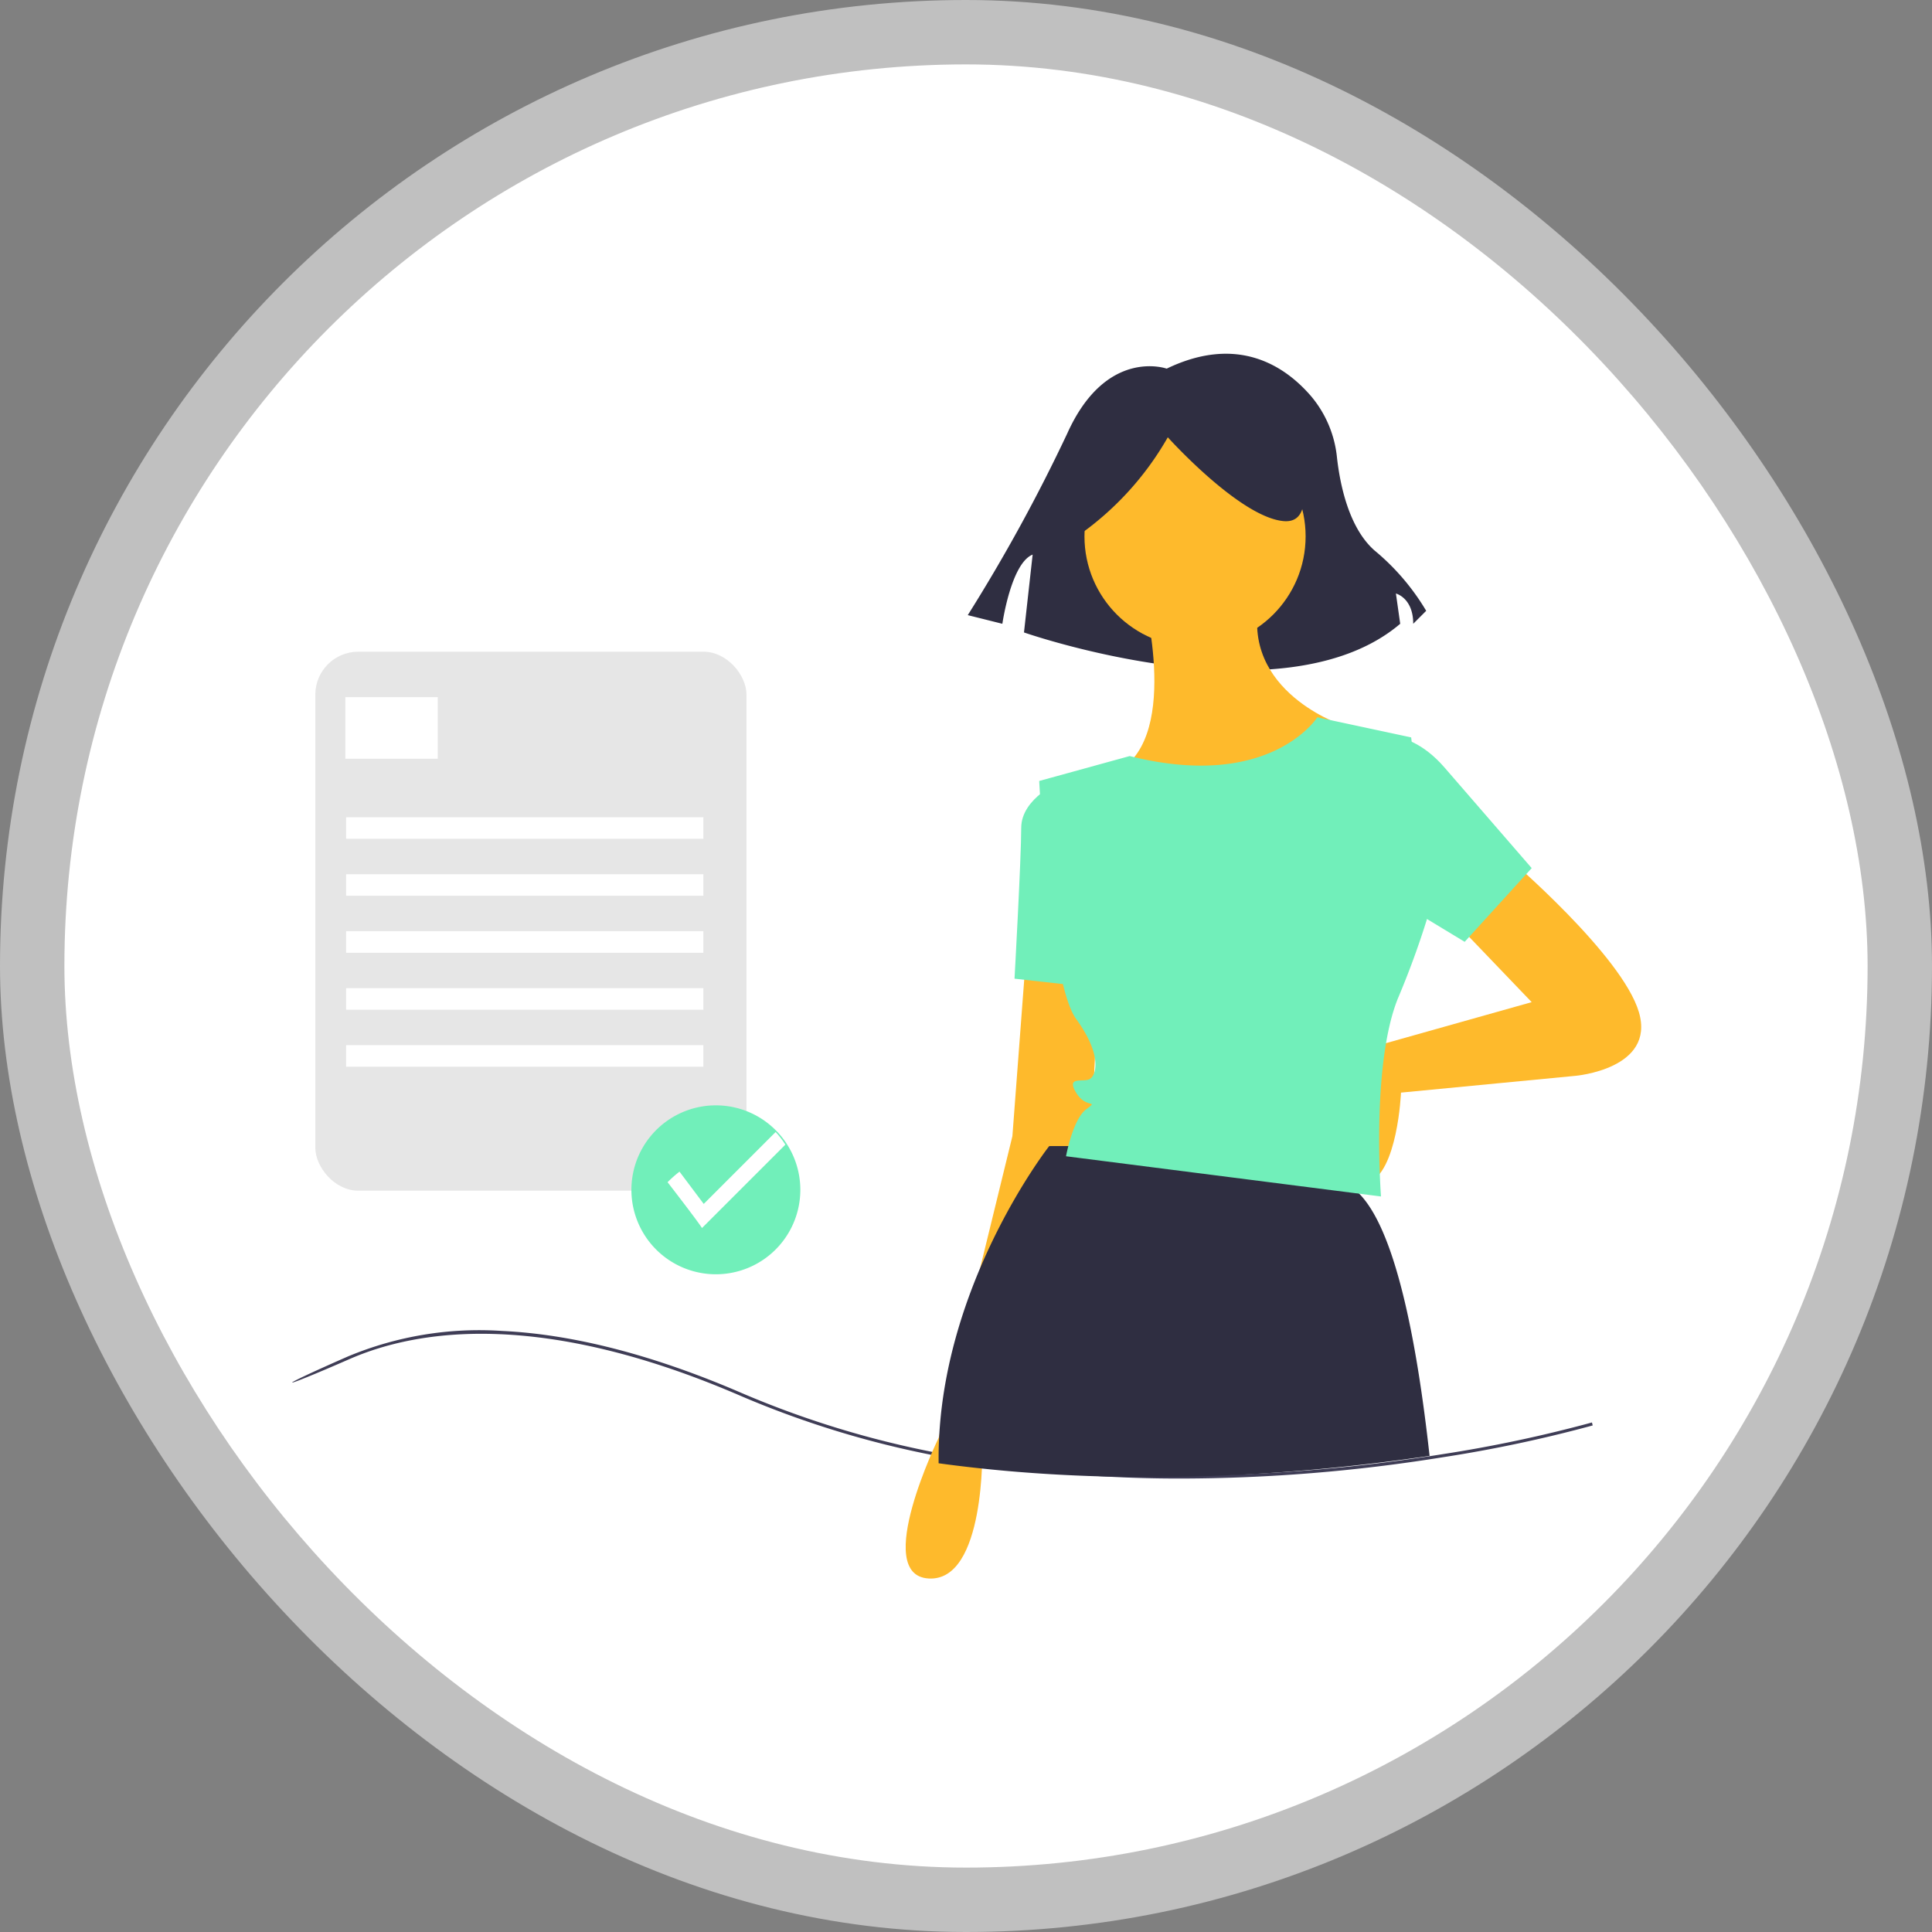<svg xmlns="http://www.w3.org/2000/svg" width="180" height="180" viewBox="0 0 180 180"><rect x="0" y="0" width="180" height="180" fill="#808080" stroke="none"/><g transform="translate(0.105 0.034)"><rect width="180" height="180" rx="90" transform="translate(-0.105 -0.034)" fill="#fff" opacity="0.5"></rect><rect width="168" height="168" rx="84" transform="translate(5.895 5.966)" fill="#fff"></rect><g transform="translate(27.113 32.923)"><path d="M281.4,660.76a123.2,123.2,0,0,1-18.087-1.283c-.2-.027-.394-.057-.591-.089-1.472-.227-2.944-.485-4.375-.77a89.016,89.016,0,0,1-18.053-5.536c-18.43-7.981-30.018-6.282-36.493-3.452-7.008,3.063-7.2,2.846-.119-.257A31.759,31.759,0,0,1,218,647.008c6.679.313,14.211,2.267,22.387,5.807a88.774,88.774,0,0,0,18,5.52c1.428.284,2.9.542,4.366.768.2.032.393.062.588.089,16.251,2.42,31.928.961,42.219-.69a126.389,126.389,0,0,0,13.995-2.966l.069.277a126.567,126.567,0,0,1-14.025,2.973A154.637,154.637,0,0,1,281.4,660.76Z" transform="translate(-198.454 -555.965)" fill="#3f3d56"></path><path d="M648.62,120.307s-5.641-2.015-9.267,6.044a158.9,158.9,0,0,1-9.267,16.922l3.223.806s.806-5.641,2.82-6.446l-.806,7.252s24.174,8.461,35.052-.806l-.4-2.82s1.612.4,1.612,2.82l1.209-1.209a21.656,21.656,0,0,0-4.835-5.641c-2.38-2.116-3.2-6.14-3.479-8.657a10.475,10.475,0,0,0-2.412-5.7C659.659,120.074,655.268,117.106,648.62,120.307Z" transform="translate(-567.139 -118.919)" fill="#2f2e41"></path><path d="M866.514,391.56s10.615,9.054,12.175,14.361-5.932,5.932-5.932,5.932l-16.234,1.561s-.312,7.493-3.122,8.429-.57-12.39-.57-12.39l15.868-4.468-7.18-7.493Z" transform="translate(-753.213 -344.575)" fill="#feba2c"></path><path d="M594.5,445.907l-1.249,16.546-6.868,28.1s-6.244,12.8-.937,13.112,5-12.175,5-12.175l9.99-26.536.937-18.107Z" transform="translate(-526.146 -389.557)" fill="#feba2c"></path><circle cx="10.302" cy="10.302" r="10.302" transform="translate(73.819 6.712)" fill="#feba2c"></circle><path d="M706.992,246.635s3.746,13.424-2.185,16.858,14.985,5.932,20.6-4.371c0,0-9.99-3.434-7.18-12.488Z" transform="translate(-627.827 -224.626)" fill="#feba2c"></path><path d="M650.87,350.518,649,349.894s-3.746,1.561-3.746,4.371-.624,14.049-.624,14.049l8.429.937Z" transform="translate(-577.327 -310.09)" fill="#71efba"></path><path d="M674.063,576.1c-11.525,1.707-28.322,3.086-45.742.69,0-.172,0-.34,0-.5q0-1.461.112-2.889c.892-11.724,6.932-21.5,9.269-24.886.118-.172.227-.327.324-.465.377-.529.6-.809.6-.809s18.107-.3,27.473,3.45a4.026,4.026,0,0,1,1.219.8C670.806,554.706,672.858,565.167,674.063,576.1Z" transform="translate(-568.091 -473.418)" fill="#2f2e41"></path><path d="M845.772,325.709s4.059-2.185,8.117,2.5l8.117,9.366-6.244,6.868L843.9,337.26Z" transform="translate(-746.519 -289.651)" fill="#71efba"></path><path d="M683.312,159.1a28.211,28.211,0,0,0,8.552-9.3s6.693,7.437,10.783,7.809.372-8.924.372-8.924l-7.437-1.859-7.065.744-5.578,3.718Z" transform="translate(-610.281 -142.016)" fill="#2f2e41"></path><path d="M695.9,315.474s-4.369,6.908-17.482,3.61l-7.441,2.049-.989.272s.937,18.731,3.434,22.165,1.873,5.307,1.249,5.619-2.185-.312-1.249,1.249,2.185.624.937,1.561-1.873,4.371-1.873,4.371l29.346,3.746s-.937-12.175,1.561-18.419a80.452,80.452,0,0,0,3.122-8.741l-1.873-15.61Z" transform="translate(-600.385 -281.601)" fill="#71efba"></path><rect width="40.171" height="50.214" rx="4" transform="translate(2.16 27.761)" fill="#e6e6e6"></rect><rect width="8.608" height="5.739" transform="translate(4.958 31.993)" fill="#fff"></rect><rect width="33.285" height="2.009" transform="translate(5.029 43.184)" fill="#fff"></rect><rect width="33.285" height="2.009" transform="translate(5.029 48.492)" fill="#fff"></rect><rect width="33.285" height="2.009" transform="translate(5.029 53.8)" fill="#fff"></rect><rect width="33.285" height="2.009" transform="translate(5.029 59.109)" fill="#fff"></rect><rect width="33.285" height="2.009" transform="translate(5.029 64.417)" fill="#fff"></rect><path d="M436.639,533.141a7.869,7.869,0,1,1-1.219-4.215A7.869,7.869,0,0,1,436.639,533.141Z" transform="translate(-389.292 -455.238)" fill="#71efba"></path><path d="M452.438,540.87l-7.767,7.766c-.488-.756-3.208-4.268-3.208-4.268a11.011,11.011,0,0,1,1.113-.983l2.255,3.007,6.7-6.7A7.861,7.861,0,0,1,452.438,540.87Z" transform="translate(-406.485 -467.182)" fill="#fff"></path></g></g></svg>